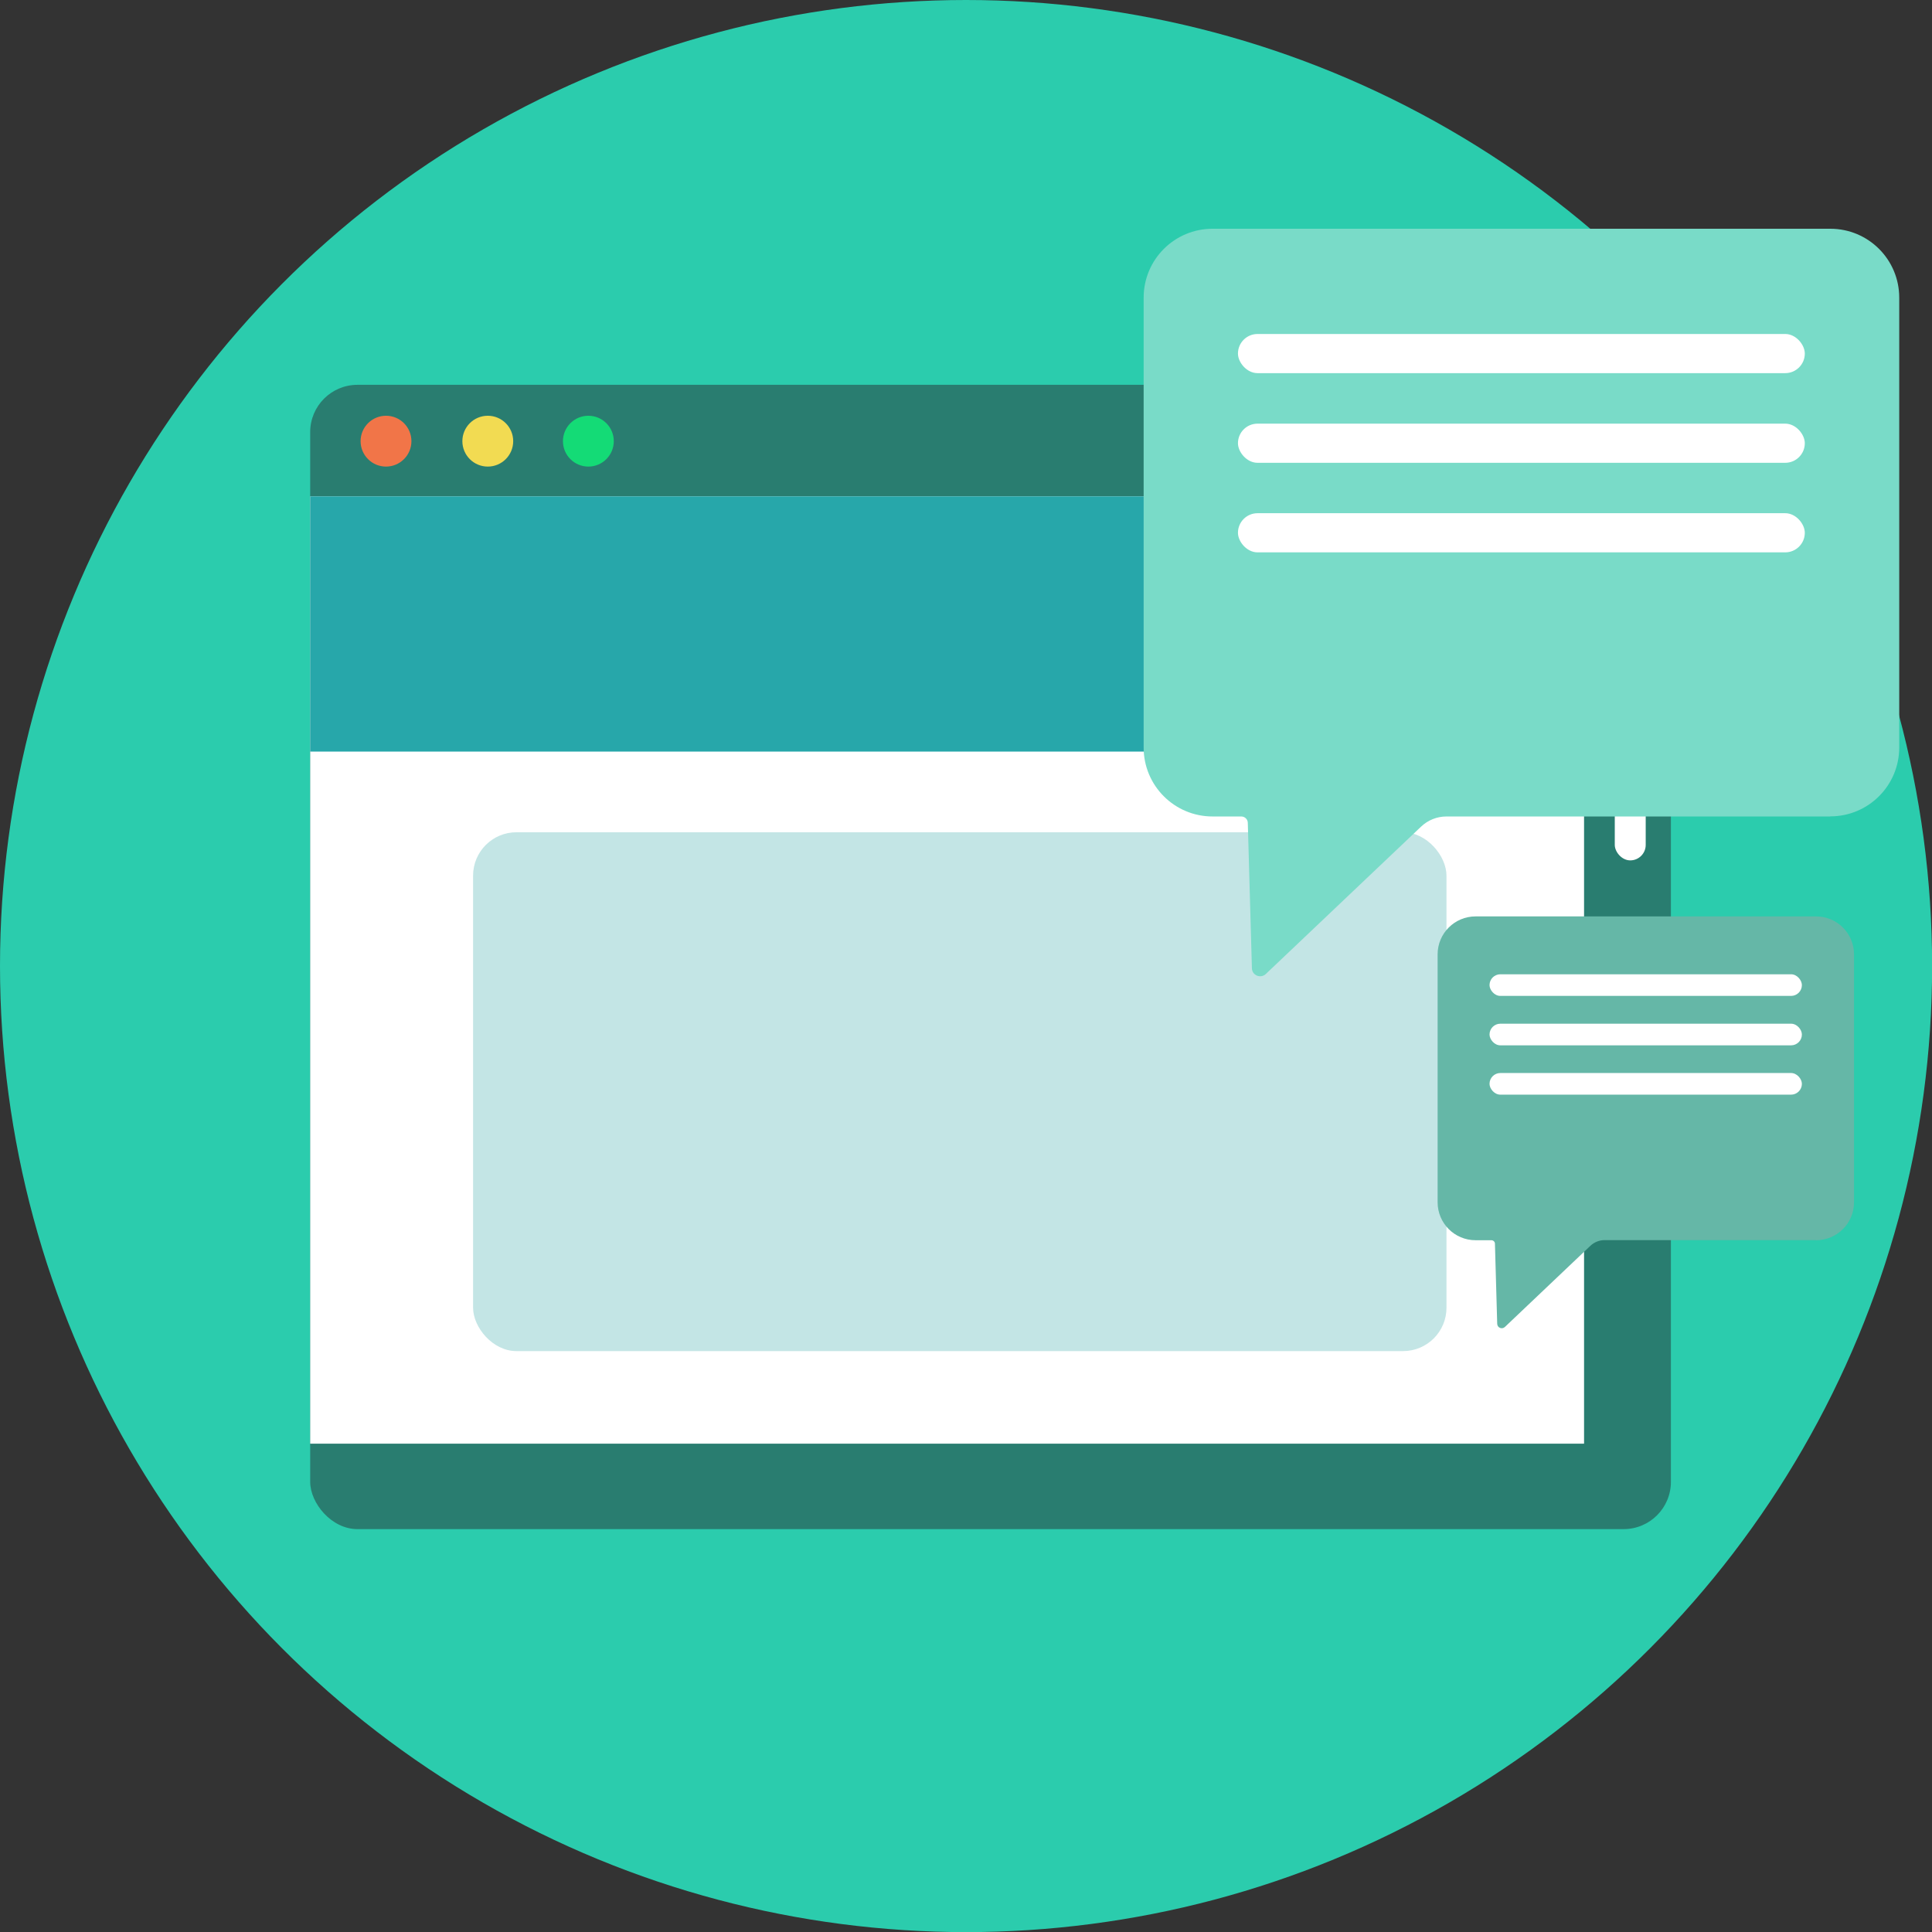 <svg xmlns="http://www.w3.org/2000/svg" id="Capa_2" viewBox="0 0 178.63 178.63"><rect x="0" y="0" width="178.63" height="178.63" fill="#333333" stroke="none"/><defs><style>      .cls-1 {        fill: #297d70;      }      .cls-2 {        fill: #f17548;      }      .cls-3 {        fill: #c3e5e5;      }      .cls-4 {        fill: #fff;      }      .cls-5 {        fill: #14db76;      }      .cls-6 {        fill: #27a7aa;      }      .cls-7 {        fill: #f2db52;      }      .cls-8 {        fill: #65b7a7;      }      .cls-9 {        fill: #79dbc8;      }      .cls-10 {        fill: #2bccad;      }    </style></defs><g id="Capa_1-2" data-name="Capa_1"><g><circle class="cls-10" cx="89.32" cy="89.32" r="89.32"></circle><rect class="cls-1" x="28.68" y="35.58" width="125.81" height="105.8" rx="4.37" ry="4.37"></rect><rect class="cls-4" x="149.3" y="61.63" width="2.86" height="17.92" rx="1.43" ry="1.43"></rect><rect class="cls-4" x="28.68" y="45.89" width="117.78" height="87.59"></rect><rect class="cls-6" x="28.68" y="45.89" width="117.78" height="23.6"></rect><rect class="cls-3" x="43.74" y="76.95" width="90" height="47.97" rx="4.01" ry="4.01"></rect><g><circle class="cls-2" cx="35.69" cy="40.79" r="2.35"></circle><circle class="cls-7" cx="45.1" cy="40.79" r="2.35"></circle><circle class="cls-5" cx="54.4" cy="40.79" r="2.35"></circle></g><path class="cls-9" d="M169.22,75.49h-35.48c-.88,0-1.72.34-2.35.94l-14.35,13.62c-.48.46-1.28.13-1.29-.53l-.38-13.44c0-.33-.28-.59-.6-.59h-2.66c-3.52,0-6.37-2.85-6.37-6.37V27.52c0-3.52,2.85-6.37,6.37-6.37h57.12c3.52,0,6.37,2.85,6.37,6.37v41.59c0,3.52-2.85,6.37-6.37,6.37Z"></path><g><rect class="cls-4" x="114.46" y="30.88" width="52.41" height="3.62" rx="1.81" ry="1.81"></rect><rect class="cls-4" x="114.46" y="39.17" width="52.41" height="3.62" rx="1.81" ry="1.81"></rect><rect class="cls-4" x="114.46" y="47.45" width="52.41" height="3.62" rx="1.81" ry="1.81"></rect></g><path class="cls-8" d="M167.9,114.66h-19.55c-.48,0-.95.19-1.3.52l-7.91,7.51c-.27.25-.7.07-.71-.29l-.21-7.41c0-.18-.15-.32-.33-.32h-1.46c-1.94,0-3.51-1.57-3.51-3.51v-22.92c0-1.94,1.57-3.51,3.51-3.51h31.48c1.94,0,3.51,1.57,3.51,3.51v22.92c0,1.94-1.57,3.51-3.51,3.51Z"></path><g><rect class="cls-4" x="137.72" y="90.08" width="28.88" height="2" rx="1" ry="1"></rect><rect class="cls-4" x="137.72" y="94.65" width="28.88" height="2" rx="1" ry="1"></rect><rect class="cls-4" x="137.72" y="99.21" width="28.88" height="2" rx="1" ry="1"></rect></g></g></g></svg>